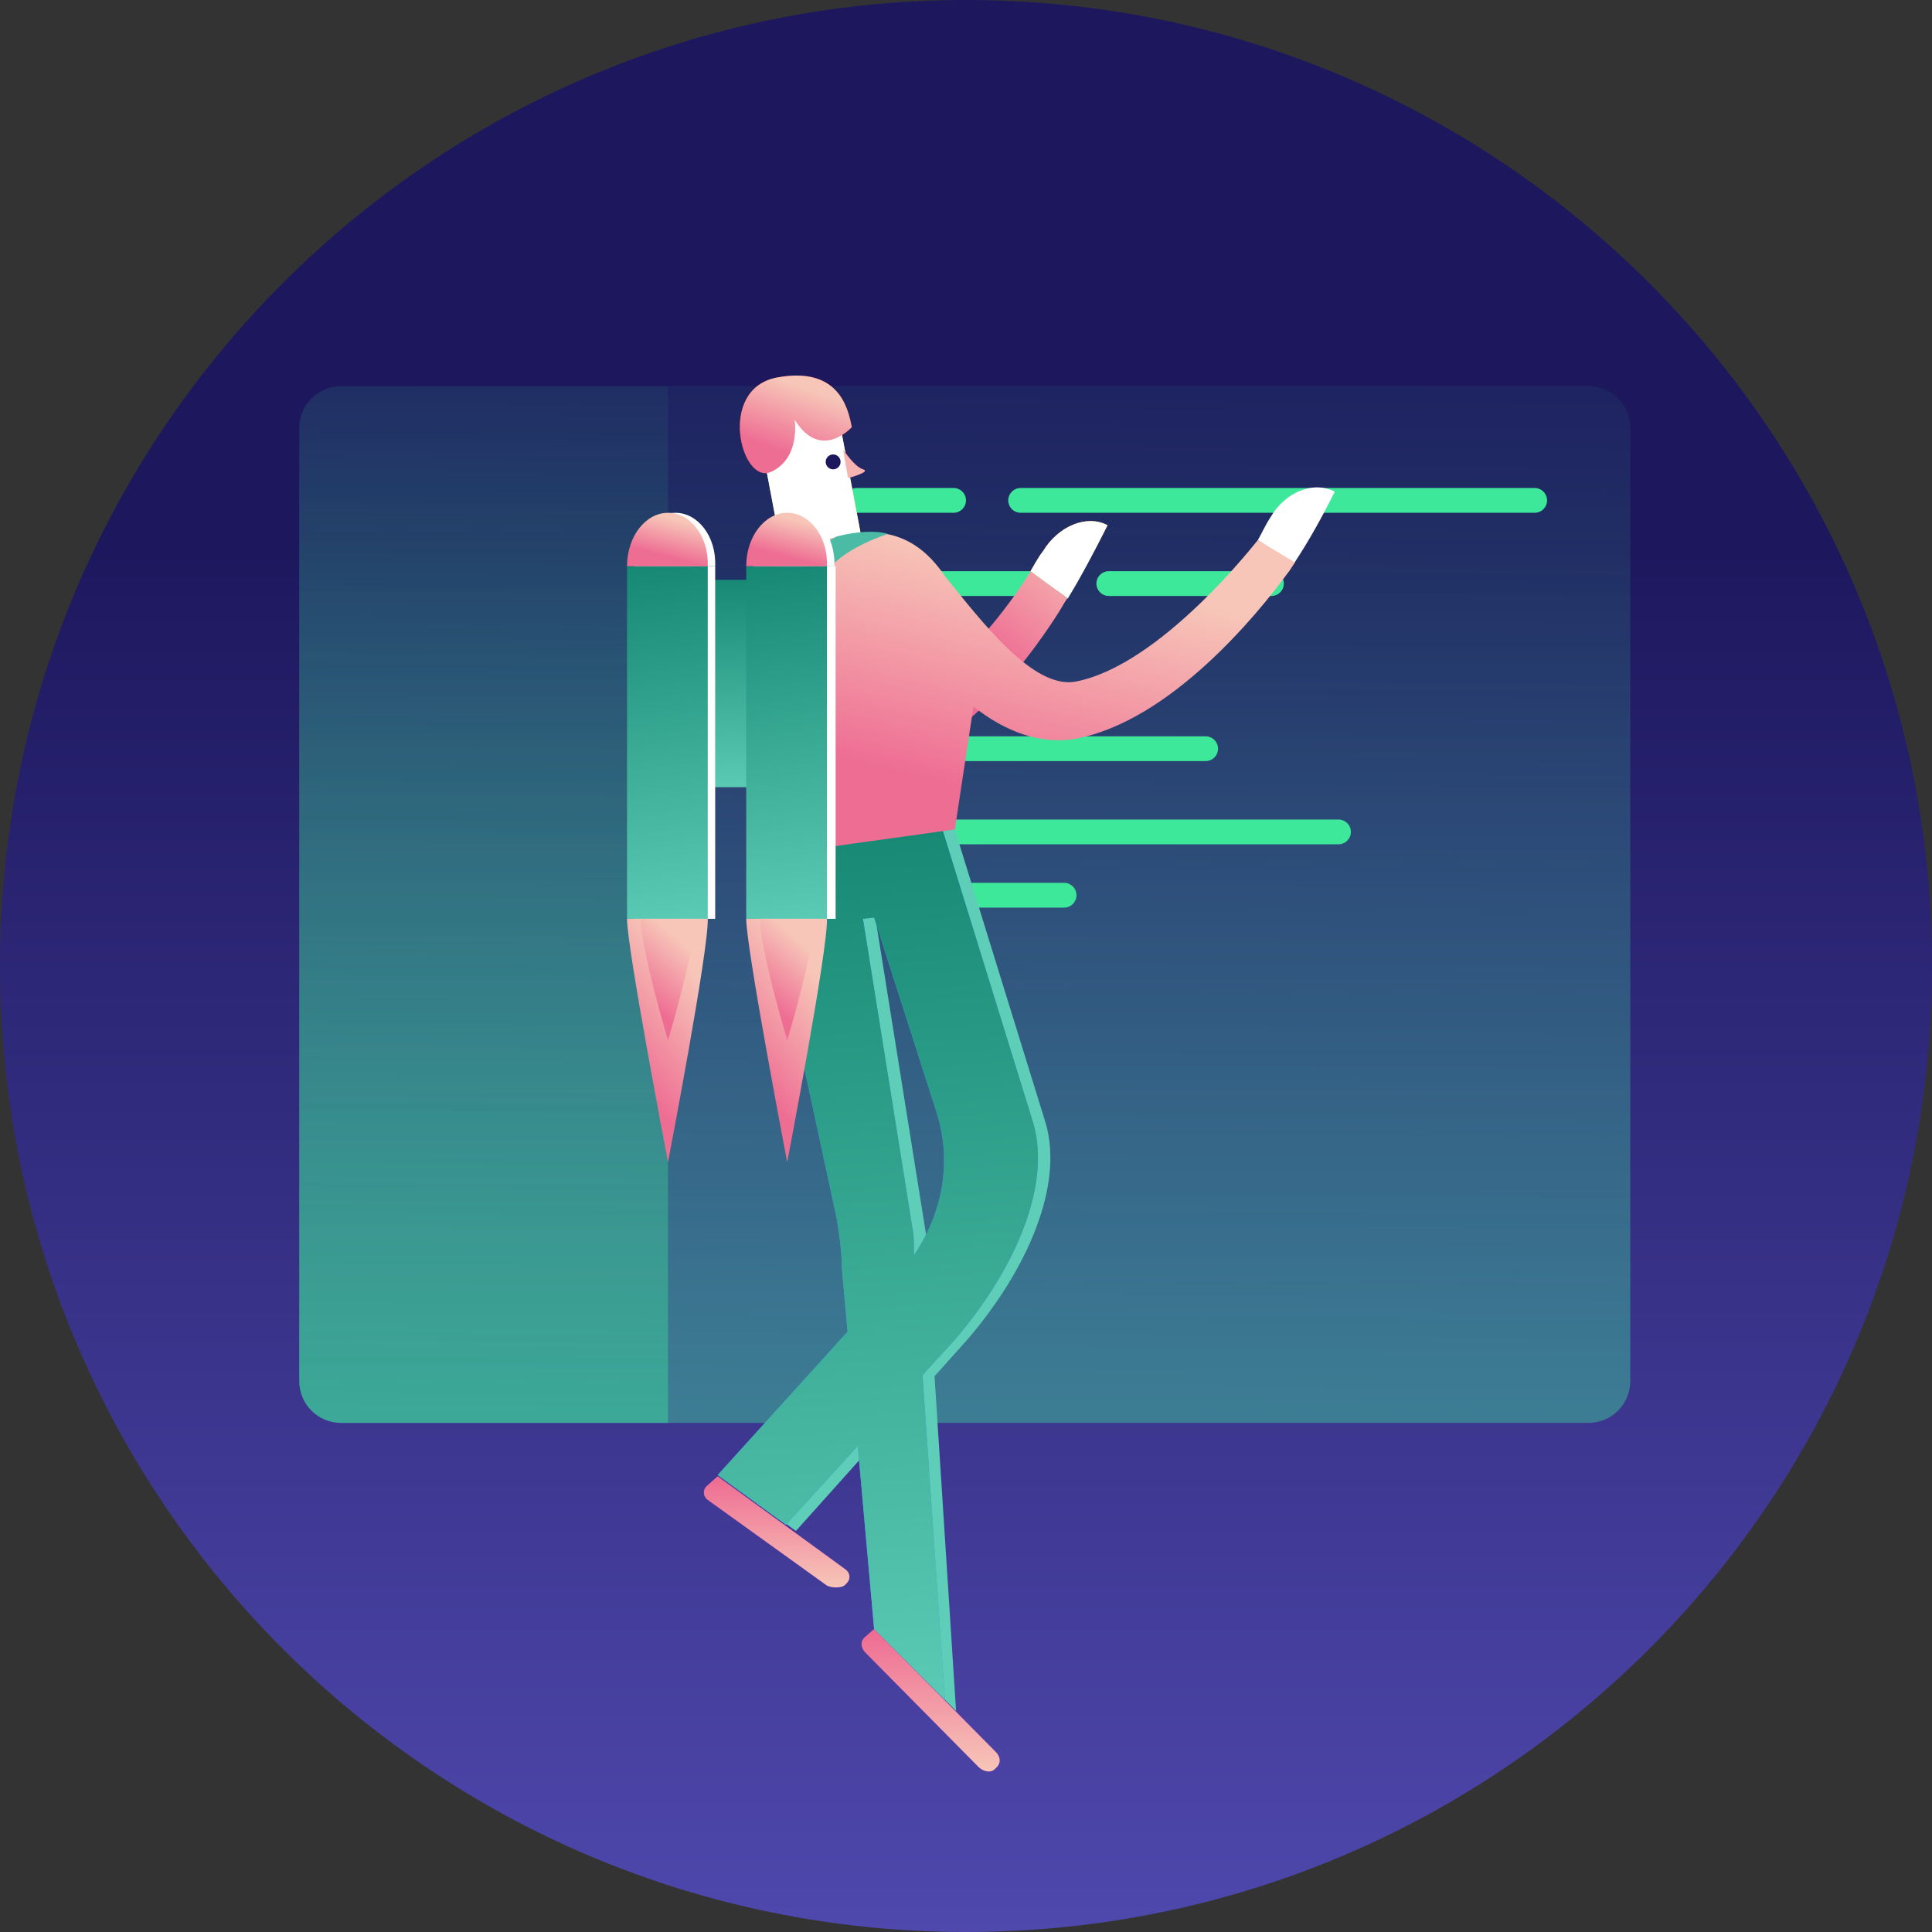 <svg width="156" height="156" viewBox="0 0 156 156" fill="none" xmlns="http://www.w3.org/2000/svg">
<rect x="0" y="0" width="156" height="156" fill="#333333" stroke="none"/>
<path d="M78 156C121.078 156 156 121.078 156 78C156 34.922 121.078 0 78 0C34.922 0 0 34.922 0 78C0 121.078 34.922 156 78 156Z" fill="url(#paint0_linear)"/>
<path fill-rule="evenodd" clip-rule="evenodd" d="M131.638 111.486C131.638 113.391 130.134 114.895 128.229 114.895H27.571C25.666 114.895 24.162 113.391 24.162 111.486V34.589C24.162 32.684 25.666 31.18 27.571 31.18H128.229C130.134 31.18 131.638 32.684 131.638 34.589V111.486Z" fill="url(#paint1_linear)"/>
<path d="M82.412 40.404H123.918" stroke="#3DE89B" stroke-width="2" stroke-miterlimit="10" stroke-linecap="round" stroke-linejoin="round"/>
<path d="M69.178 40.404H76.998" stroke="#3DE89B" stroke-width="2" stroke-miterlimit="10" stroke-linecap="round" stroke-linejoin="round"/>
<path d="M89.53 47.121H102.663" stroke="#3DE89B" stroke-width="2" stroke-miterlimit="10" stroke-linecap="round" stroke-linejoin="round"/>
<path d="M64.666 47.121H84.517" stroke="#3DE89B" stroke-width="2" stroke-miterlimit="10" stroke-linecap="round" stroke-linejoin="round"/>
<path d="M69.178 53.838H78.101" stroke="#ED31A2" stroke-width="2" stroke-miterlimit="10" stroke-linecap="round" stroke-linejoin="round"/>
<path d="M69.178 60.455H97.35" stroke="#3DE89B" stroke-width="2" stroke-miterlimit="10" stroke-linecap="round" stroke-linejoin="round"/>
<path d="M69.178 67.172H108.077" stroke="#3DE89B" stroke-width="2" stroke-miterlimit="10" stroke-linecap="round" stroke-linejoin="round"/>
<path d="M69.178 72.285H85.921" stroke="#3DE89B" stroke-width="2" stroke-miterlimit="10" stroke-linecap="round" stroke-linejoin="round"/>
<path fill-rule="evenodd" clip-rule="evenodd" d="M53.938 114.895V31.18H27.571C25.666 31.18 24.162 32.684 24.162 34.589V111.486C24.162 113.391 25.666 114.895 27.571 114.895H53.938Z" fill="url(#paint2_linear)"/>
<path d="M77.198 138.154L71.483 132.44L68.977 102.362C68.977 101.059 68.776 99.756 68.576 98.452L62.26 69.177L77.097 66.972L84.416 90.632C85.92 95.645 83.013 102.463 78.1 108.177L64.265 123.617L58.751 119.607L73.388 103.064C76.897 99.154 78.1 94.242 76.596 89.63L71.583 73.99L70.681 74.09L74.691 99.154C74.792 99.656 74.792 100.157 74.792 100.758L77.198 138.154Z" fill="#5FCEB8"/>
<path fill-rule="evenodd" clip-rule="evenodd" d="M63.363 32.082L64.666 31.882C66.07 31.581 67.473 32.584 67.774 33.987L69.579 43.512C70.08 46.219 67.975 50.73 67.975 50.73C67.975 50.73 63.664 47.522 63.162 44.715L61.358 35.19C60.957 33.787 61.959 32.383 63.363 32.082Z" fill="#F8D632"/>
<path fill-rule="evenodd" clip-rule="evenodd" d="M68.776 34.489C68.776 34.489 66.27 37.296 64.165 33.887C64.165 33.887 64.666 36.995 62.26 38.098C59.854 39.201 57.849 31.381 62.761 30.478C67.674 29.576 68.476 32.884 68.776 34.489Z" fill="#CE170F"/>
<path d="M64.666 31.08C64.365 31.08 63.964 31.08 63.663 31.18C61.558 31.581 60.154 33.386 60.455 35.19" stroke="#FF4431" stroke-width="0.5" stroke-miterlimit="10" stroke-linecap="round" stroke-linejoin="round"/>
<path d="M67.272 37.897C67.605 37.897 67.874 37.628 67.874 37.296C67.874 36.963 67.605 36.694 67.272 36.694C66.94 36.694 66.671 36.963 66.671 37.296C66.671 37.628 66.94 37.897 67.272 37.897Z" fill="#22136B"/>
<path fill-rule="evenodd" clip-rule="evenodd" d="M68.075 36.293C68.075 36.293 68.977 37.697 69.679 37.897C70.381 38.098 68.476 38.599 68.476 38.599L68.075 36.293Z" fill="#ED31A2"/>
<path d="M83.213 46.118C83.213 46.218 77.097 56.144 70.882 57.046C67.874 57.447 63.763 52.535 60.956 47.422C61.357 48.524 61.558 49.727 61.558 50.931L61.758 56.745C64.365 59.954 67.874 62.159 71.082 61.758C77.9 60.756 83.815 52.134 85.619 49.226C85.92 48.725 86.121 48.324 86.221 48.324L83.213 46.118Z" fill="url(#paint3_linear)"/>
<path fill-rule="evenodd" clip-rule="evenodd" d="M63.362 32.082L64.666 31.882C66.069 31.581 67.473 32.584 67.774 33.987L69.578 43.511C70.079 46.218 67.974 50.73 67.974 50.73C67.974 50.73 63.663 47.522 63.162 44.715L61.357 35.19C60.956 33.786 61.959 32.383 63.362 32.082Z" fill="white"/>
<path fill-rule="evenodd" clip-rule="evenodd" d="M68.776 34.489C68.776 34.489 66.27 37.296 64.165 33.887C64.165 33.887 64.666 36.995 62.26 38.098C59.854 39.201 57.849 31.381 62.761 30.478C67.674 29.576 68.476 32.884 68.776 34.489Z" fill="url(#paint4_linear)"/>
<path d="M67.272 37.897C67.605 37.897 67.874 37.628 67.874 37.296C67.874 36.963 67.605 36.694 67.272 36.694C66.94 36.694 66.671 36.963 66.671 37.296C66.671 37.628 66.94 37.897 67.272 37.897Z" fill="#1D185E"/>
<path fill-rule="evenodd" clip-rule="evenodd" d="M68.075 36.293C68.075 36.293 68.977 37.697 69.679 37.897C70.381 38.098 68.476 38.599 68.476 38.599L68.075 36.293Z" fill="#F6B4B1"/>
<path d="M107.776 39.702C106.774 41.707 105.671 43.712 104.468 45.517L101.561 43.612C101.861 43.11 102.162 42.409 102.563 41.807C103.766 39.702 106.072 38.799 107.776 39.702Z" fill="white"/>
<path d="M89.429 42.409C88.427 44.414 87.324 46.419 86.121 48.224L83.213 46.118C83.514 45.617 83.815 45.015 84.216 44.514C85.419 42.509 87.725 41.506 89.429 42.409Z" fill="#F5A729"/>
<path d="M79.002 142.666L69.879 133.442C69.478 133.041 69.478 132.54 69.779 132.239L70.581 131.537L80.406 141.463C80.807 141.864 80.807 142.365 80.506 142.666L80.306 142.866C80.005 143.167 79.403 143.067 79.002 142.666Z" fill="#951ECC"/>
<path d="M66.771 128.028L57.147 121.11C56.746 120.81 56.746 120.308 57.046 120.008L57.949 119.206L68.275 126.725C68.676 127.026 68.676 127.527 68.376 127.828L68.175 128.028C67.874 128.229 67.172 128.229 66.771 128.028Z" fill="#951ECC"/>
<path d="M76.296 137.252L70.581 131.537L67.974 102.362C67.974 101.059 67.774 99.756 67.573 98.452L61.257 69.177L76.095 66.972L83.414 90.632C84.918 95.645 82.01 102.463 77.098 108.177L63.463 123.116L57.949 119.105L72.386 103.164C75.895 99.254 77.098 94.342 75.594 89.73L70.581 74.09L69.679 74.19L73.689 99.254C73.789 99.756 73.789 100.257 73.789 100.859L76.296 137.252Z" fill="#349BF7"/>
<path d="M89.429 42.409C88.427 44.414 87.324 46.519 86.221 48.324L83.213 46.118C83.514 45.617 83.815 45.015 84.216 44.514C85.419 42.509 87.725 41.506 89.429 42.409Z" fill="white"/>
<path d="M79.002 142.666L69.879 133.442C69.478 133.041 69.478 132.54 69.779 132.239L70.581 131.537L80.406 141.463C80.807 141.864 80.807 142.365 80.506 142.666L80.306 142.866C80.005 143.167 79.403 143.067 79.002 142.666Z" fill="url(#paint5_linear)"/>
<path d="M66.771 128.028L57.147 121.11C56.746 120.81 56.746 120.308 57.046 120.008L57.949 119.206L68.275 126.725C68.676 127.026 68.676 127.527 68.376 127.828L68.175 128.028C67.874 128.229 67.172 128.229 66.771 128.028Z" fill="url(#paint6_linear)"/>
<path d="M76.296 137.252L70.581 131.537L67.974 102.362C67.974 101.059 67.774 99.756 67.573 98.452L61.257 69.177L76.095 66.972L83.414 90.632C84.918 95.645 82.01 102.463 77.098 108.177L63.463 123.116L57.949 119.105L72.386 103.164C75.895 99.254 77.098 94.342 75.594 89.73L70.581 74.09L69.679 74.19L73.689 99.254C73.789 99.756 73.789 100.257 73.789 100.859L76.296 137.252Z" fill="url(#paint7_linear)"/>
<path d="M101.561 43.612C101.46 43.712 93.741 53.738 86.823 55.041C83.414 55.643 79.304 50.229 76.296 46.519C74.491 43.812 72.085 42.609 68.977 43.111C64.265 43.812 60.154 45.416 60.054 51.532L61.257 69.177L77.098 66.972L78.602 57.046C81.108 59.051 84.016 60.154 86.823 59.653C94.543 58.249 101.661 49.427 103.867 46.419C104.268 45.918 104.468 45.517 104.568 45.416L101.561 43.612Z" fill="url(#paint8_linear)"/>
<path d="M71.684 43.11C70.681 42.81 69.178 42.91 67.573 43.311C65.468 44.414 64.265 45.617 64.466 48.725L65.969 48.625C65.769 45.216 70.28 43.612 71.684 43.11Z" fill="#4BBBA5"/>
<path d="M65.869 46.82H51.733V63.563H65.869V46.82Z" fill="url(#paint9_linear)"/>
<path d="M57.748 45.717H51.231V74.19H57.748V45.717Z" fill="white"/>
<path d="M54.54 41.406C52.735 41.406 51.231 43.311 51.231 45.717H57.748C57.848 43.311 56.345 41.406 54.54 41.406Z" fill="white"/>
<path d="M57.147 45.717H50.63V74.19H57.147V45.717Z" fill="url(#paint10_linear)"/>
<path d="M53.938 41.406C52.134 41.406 50.63 43.311 50.63 45.717H57.147C57.247 43.311 55.743 41.406 53.938 41.406Z" fill="url(#paint11_linear)"/>
<path d="M67.473 45.717H60.956V74.19H67.473V45.717Z" fill="white"/>
<path d="M64.164 41.406C62.36 41.406 60.856 43.311 60.856 45.717H67.373C67.473 43.311 65.969 41.406 64.164 41.406Z" fill="white"/>
<path d="M66.771 45.717H60.254V74.19H66.771V45.717Z" fill="url(#paint12_linear)"/>
<path d="M63.563 41.406C61.758 41.406 60.254 43.311 60.254 45.717H66.771C66.871 43.311 65.368 41.406 63.563 41.406Z" fill="url(#paint13_linear)"/>
<path d="M53.938 93.841C53.938 93.841 50.63 76.597 50.63 74.19H57.147C57.247 76.597 53.938 93.841 53.938 93.841Z" fill="url(#paint14_linear)"/>
<path d="M53.939 84.016C53.939 84.016 51.733 76.597 51.733 74.19H56.144C56.144 76.597 53.939 84.016 53.939 84.016Z" fill="url(#paint15_linear)"/>
<path d="M63.563 93.841C63.563 93.841 60.254 76.597 60.254 74.19H66.771C66.871 76.597 63.563 93.841 63.563 93.841Z" fill="url(#paint16_linear)"/>
<path d="M63.563 84.016C63.563 84.016 61.357 76.597 61.357 74.19H65.769C65.769 76.597 63.563 84.016 63.563 84.016Z" fill="url(#paint17_linear)"/>
<defs>
<linearGradient id="paint0_linear" x1="78" y1="156" x2="78" y2="44.46" gradientUnits="userSpaceOnUse">
<stop stop-color="#4F48AD"/>
<stop offset="1" stop-color="#1D185E"/>
</linearGradient>
<linearGradient id="paint1_linear" x1="77.597" y1="114.113" x2="78.389" y2="18.245" gradientUnits="userSpaceOnUse">
<stop stop-color="#3DE89B" stop-opacity="0.4"/>
<stop offset="1" stop-color="#3DE89B" stop-opacity="0"/>
</linearGradient>
<linearGradient id="paint2_linear" x1="38.743" y1="113.801" x2="39.53" y2="18.629" gradientUnits="userSpaceOnUse">
<stop stop-color="#3DE89B" stop-opacity="0.4"/>
<stop offset="1" stop-color="#3DE89B" stop-opacity="0"/>
</linearGradient>
<linearGradient id="paint3_linear" x1="87.5" y1="43" x2="79.79" y2="52.326" gradientUnits="userSpaceOnUse">
<stop stop-color="#F7C6B8"/>
<stop offset="1" stop-color="#EE6D93"/>
</linearGradient>
<linearGradient id="paint4_linear" x1="61.25" y1="30.024" x2="58.095" y2="39.248" gradientUnits="userSpaceOnUse">
<stop stop-color="#F7C6B8"/>
<stop offset="0.563" stop-color="#EE6D93"/>
</linearGradient>
<linearGradient id="paint5_linear" x1="75.143" y1="143.074" x2="75.143" y2="131.848" gradientUnits="userSpaceOnUse">
<stop stop-color="#F7C6B8"/>
<stop offset="1" stop-color="#EE6D93"/>
</linearGradient>
<linearGradient id="paint6_linear" x1="62.711" y1="128.204" x2="62.711" y2="119.448" gradientUnits="userSpaceOnUse">
<stop stop-color="#F7C6B8"/>
<stop offset="1" stop-color="#EE6D93"/>
</linearGradient>
<linearGradient id="paint7_linear" x1="68" y1="65.5" x2="73.5" y2="141.5" gradientUnits="userSpaceOnUse">
<stop stop-color="#158772"/>
<stop offset="1" stop-color="#5FCEB8"/>
</linearGradient>
<linearGradient id="paint8_linear" x1="67.5" y1="42" x2="60" y2="74.5" gradientUnits="userSpaceOnUse">
<stop stop-color="#F7C6B8"/>
<stop offset="0.563" stop-color="#EE6D93"/>
</linearGradient>
<linearGradient id="paint9_linear" x1="57.227" y1="46.469" x2="57.8" y2="64.652" gradientUnits="userSpaceOnUse">
<stop stop-color="#158772"/>
<stop offset="1" stop-color="#5FCEB8"/>
</linearGradient>
<linearGradient id="paint10_linear" x1="53.163" y1="45.121" x2="56.716" y2="75.659" gradientUnits="userSpaceOnUse">
<stop stop-color="#158772"/>
<stop offset="1" stop-color="#5FCEB8"/>
</linearGradient>
<linearGradient id="paint11_linear" x1="51.721" y1="41.242" x2="50.351" y2="46.523" gradientUnits="userSpaceOnUse">
<stop stop-color="#F7C6B8"/>
<stop offset="0.563" stop-color="#EE6D93"/>
</linearGradient>
<linearGradient id="paint12_linear" x1="62.787" y1="45.121" x2="66.34" y2="75.659" gradientUnits="userSpaceOnUse">
<stop stop-color="#158772"/>
<stop offset="1" stop-color="#5FCEB8"/>
</linearGradient>
<linearGradient id="paint13_linear" x1="61.345" y1="41.242" x2="59.975" y2="46.523" gradientUnits="userSpaceOnUse">
<stop stop-color="#F7C6B8"/>
<stop offset="0.563" stop-color="#EE6D93"/>
</linearGradient>
<linearGradient id="paint14_linear" x1="51.72" y1="73.44" x2="39.052" y2="84.15" gradientUnits="userSpaceOnUse">
<stop stop-color="#F7C6B8"/>
<stop offset="0.563" stop-color="#EE6D93"/>
</linearGradient>
<linearGradient id="paint15_linear" x1="52.471" y1="73.815" x2="46.105" y2="81.099" gradientUnits="userSpaceOnUse">
<stop stop-color="#F7C6B8"/>
<stop offset="0.563" stop-color="#EE6D93"/>
</linearGradient>
<linearGradient id="paint16_linear" x1="61.345" y1="73.44" x2="48.676" y2="84.15" gradientUnits="userSpaceOnUse">
<stop stop-color="#F7C6B8"/>
<stop offset="0.563" stop-color="#EE6D93"/>
</linearGradient>
<linearGradient id="paint17_linear" x1="62.095" y1="73.815" x2="55.729" y2="81.099" gradientUnits="userSpaceOnUse">
<stop stop-color="#F7C6B8"/>
<stop offset="0.563" stop-color="#EE6D93"/>
</linearGradient>
</defs>
</svg>